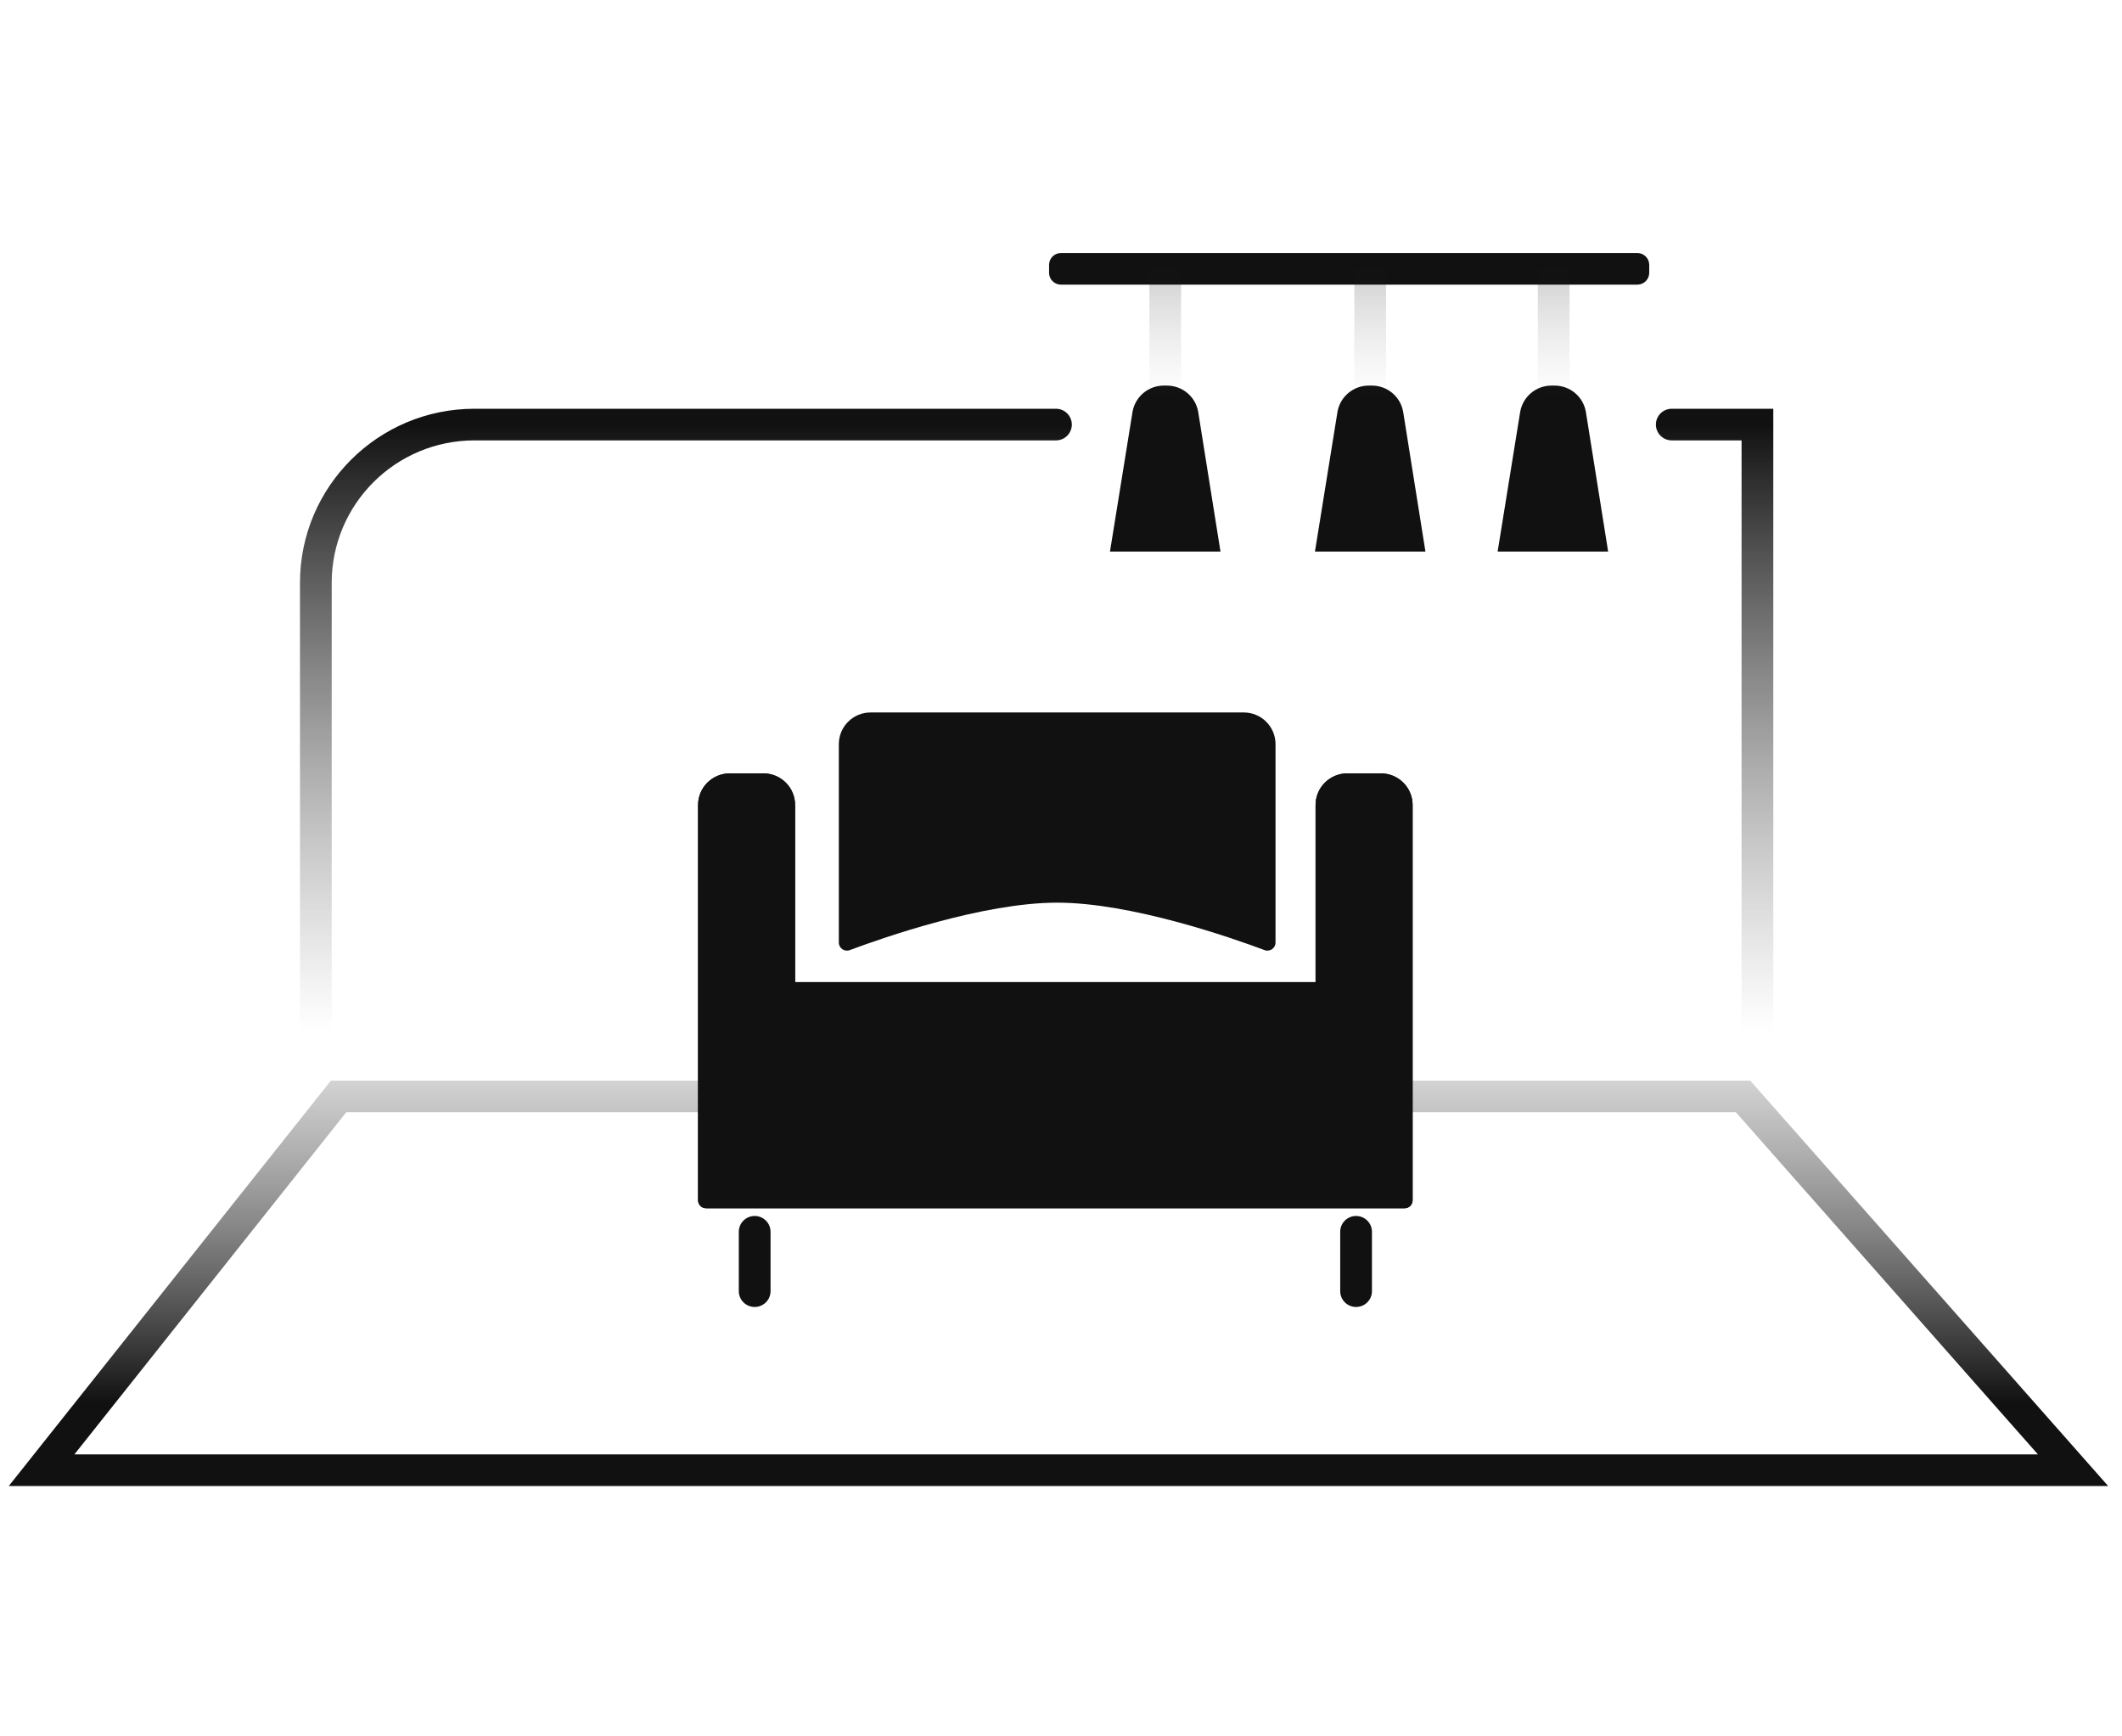 <svg xmlns="http://www.w3.org/2000/svg" width="121" height="99" viewBox="0 0 121 99" fill="none">
                  <path fill-rule="evenodd" clip-rule="evenodd" d="M27.057 25.109C22.56 25.109 18.915 28.745 18.915 33.229V59.722H99.307V25.109H95.327C94.827 25.109 94.422 24.705 94.422 24.207C94.422 23.709 94.827 23.305 95.327 23.305H101.116V61.526H17.105V33.229C17.105 27.748 21.561 23.305 27.057 23.305H60.212C60.712 23.305 61.117 23.709 61.117 24.207C61.117 24.705 60.712 25.109 60.212 25.109H27.057Z" fill="url(#paint0_linear_468_8944)"></path>
                  <path fill-rule="evenodd" clip-rule="evenodd" d="M18.87 61.609H99.798L120.21 84.725H0.5L18.87 61.609ZM19.745 63.414L4.243 82.921H116.205L98.981 63.414H19.745Z" fill="url(#paint1_linear_468_8944)"></path>
                  <path fill-rule="evenodd" clip-rule="evenodd" d="M39.805 45.898C39.805 44.902 40.615 44.094 41.614 44.094H43.529C44.528 44.094 45.338 44.902 45.338 45.898V55.995H75.016V45.898C75.016 44.902 75.826 44.094 76.825 44.094H78.74C79.739 44.094 80.549 44.902 80.549 45.898V56.431C80.549 56.436 80.549 56.441 80.549 56.446V68.436C80.549 68.686 80.347 68.888 80.097 68.888H40.257C40.007 68.888 39.805 68.686 39.805 68.436V66.091V56.446V45.898Z" fill="#111111"></path>
                  <path fill-rule="evenodd" clip-rule="evenodd" d="M44.433 56.897V45.898C44.433 45.4 44.028 44.996 43.529 44.996H41.614C41.114 44.996 40.709 45.4 40.709 45.898V67.985H79.645V56.454L79.644 56.446V45.898C79.644 45.4 79.239 44.996 78.74 44.996H76.825C76.325 44.996 75.92 45.4 75.92 45.898V56.897H44.433ZM80.549 56.431V45.898C80.549 44.902 79.739 44.094 78.74 44.094H76.825C75.826 44.094 75.016 44.902 75.016 45.898V55.995H45.338V45.898C45.338 44.902 44.528 44.094 43.529 44.094H41.614C40.615 44.094 39.805 44.902 39.805 45.898V68.436C39.805 68.686 40.007 68.888 40.257 68.888H80.097C80.347 68.888 80.549 68.686 80.549 68.436V56.446C80.549 56.441 80.549 56.436 80.549 56.431Z" fill="#111111"></path>
                  <path d="M47.832 42.426C47.832 41.429 48.642 40.621 49.641 40.621H70.922C71.922 40.621 72.732 41.429 72.732 42.426V53.742C72.732 54.061 72.411 54.283 72.111 54.171C70.237 53.47 64.51 51.465 60.282 51.465C56.053 51.465 50.327 53.47 48.453 54.171C48.153 54.283 47.832 54.061 47.832 53.742V42.426Z" fill="#111111"></path>
                  <path fill-rule="evenodd" clip-rule="evenodd" d="M43.033 69.328C43.532 69.328 43.938 69.732 43.938 70.23L43.938 73.615C43.938 74.114 43.532 74.517 43.033 74.517C42.533 74.517 42.128 74.114 42.128 73.615L42.128 70.23C42.128 69.732 42.533 69.328 43.033 69.328Z" fill="#111111"></path>
                  <path fill-rule="evenodd" clip-rule="evenodd" d="M77.326 69.328C77.825 69.328 78.231 69.732 78.231 70.23L78.231 73.615C78.231 74.114 77.825 74.517 77.326 74.517C76.826 74.517 76.421 74.114 76.421 73.615L76.421 70.23C76.421 69.732 76.826 69.328 77.326 69.328Z" fill="#111111"></path>
                  <path d="M59.82 15.102C59.82 14.729 60.124 14.426 60.499 14.426H93.363C93.738 14.426 94.042 14.729 94.042 15.102V15.554C94.042 15.927 93.738 16.23 93.363 16.23H60.499C60.124 16.23 59.82 15.927 59.82 15.554V15.102Z" fill="#111111"></path>
                  <path d="M91.699 31.447H85.398L86.68 23.502C86.822 22.628 87.578 21.984 88.467 21.984H88.646C89.536 21.984 90.293 22.629 90.433 23.505L91.699 31.447Z" fill="#111111"></path>
                  <path d="M81.281 31.447H74.981L76.262 23.502C76.403 22.628 77.16 21.984 78.049 21.984H78.228C79.118 21.984 79.875 22.629 80.015 23.505L81.281 31.447Z" fill="#111111"></path>
                  <path d="M69.594 31.447H63.293L64.575 23.502C64.716 22.628 65.473 21.984 66.361 21.984H66.54C67.43 21.984 68.188 22.629 68.327 23.505L69.594 31.447Z" fill="#111111"></path>
                  <path opacity="0.2" fill-rule="evenodd" clip-rule="evenodd" d="M67.348 15.309L67.348 22.664L65.539 22.664L65.539 15.309L67.348 15.309Z" fill="url(#paint2_linear_468_8944)"></path>
                  <path opacity="0.2" fill-rule="evenodd" clip-rule="evenodd" d="M89.497 15.309L89.497 22.664L87.688 22.664L87.688 15.309L89.497 15.309Z" fill="url(#paint3_linear_468_8944)"></path>
                  <path opacity="0.2" fill-rule="evenodd" clip-rule="evenodd" d="M79.036 15.309L79.036 22.664L77.227 22.664L77.227 15.309L79.036 15.309Z" fill="url(#paint4_linear_468_8944)"></path>
                  <defs>
                  <linearGradient id="paint0_linear_468_8944" x1="59.111" y1="24.207" x2="59.111" y2="60.624" gradientUnits="userSpaceOnUse">
                  <stop stop-color="#111111"></stop>
                  <stop offset="0.95" stop-color="#666666" stop-opacity="0"></stop>
                  </linearGradient>
                  <linearGradient id="paint1_linear_468_8944" x1="42.774" y1="79.969" x2="42.774" y2="47.081" gradientUnits="userSpaceOnUse">
                  <stop stop-color="#111111"></stop>
                  <stop offset="0.75" stop-color="#666666" stop-opacity="0"></stop>
                  </linearGradient>
                  <linearGradient id="paint2_linear_468_8944" x1="66.444" y1="15.309" x2="66.444" y2="22.664" gradientUnits="userSpaceOnUse">
                  <stop stop-color="#111111"></stop>
                  <stop offset="1" stop-color="#666666" stop-opacity="0"></stop>
                  </linearGradient>
                  <linearGradient id="paint3_linear_468_8944" x1="89.723" y1="15.309" x2="89.723" y2="22.664" gradientUnits="userSpaceOnUse">
                  <stop stop-color="#111111"></stop>
                  <stop offset="1" stop-color="#666666" stop-opacity="0"></stop>
                  </linearGradient>
                  <linearGradient id="paint4_linear_468_8944" x1="78.131" y1="15.309" x2="78.131" y2="22.664" gradientUnits="userSpaceOnUse">
                  <stop stop-color="#111111"></stop>
                  <stop offset="1" stop-color="#666666" stop-opacity="0"></stop>
                  </linearGradient>
</defs>
</svg>